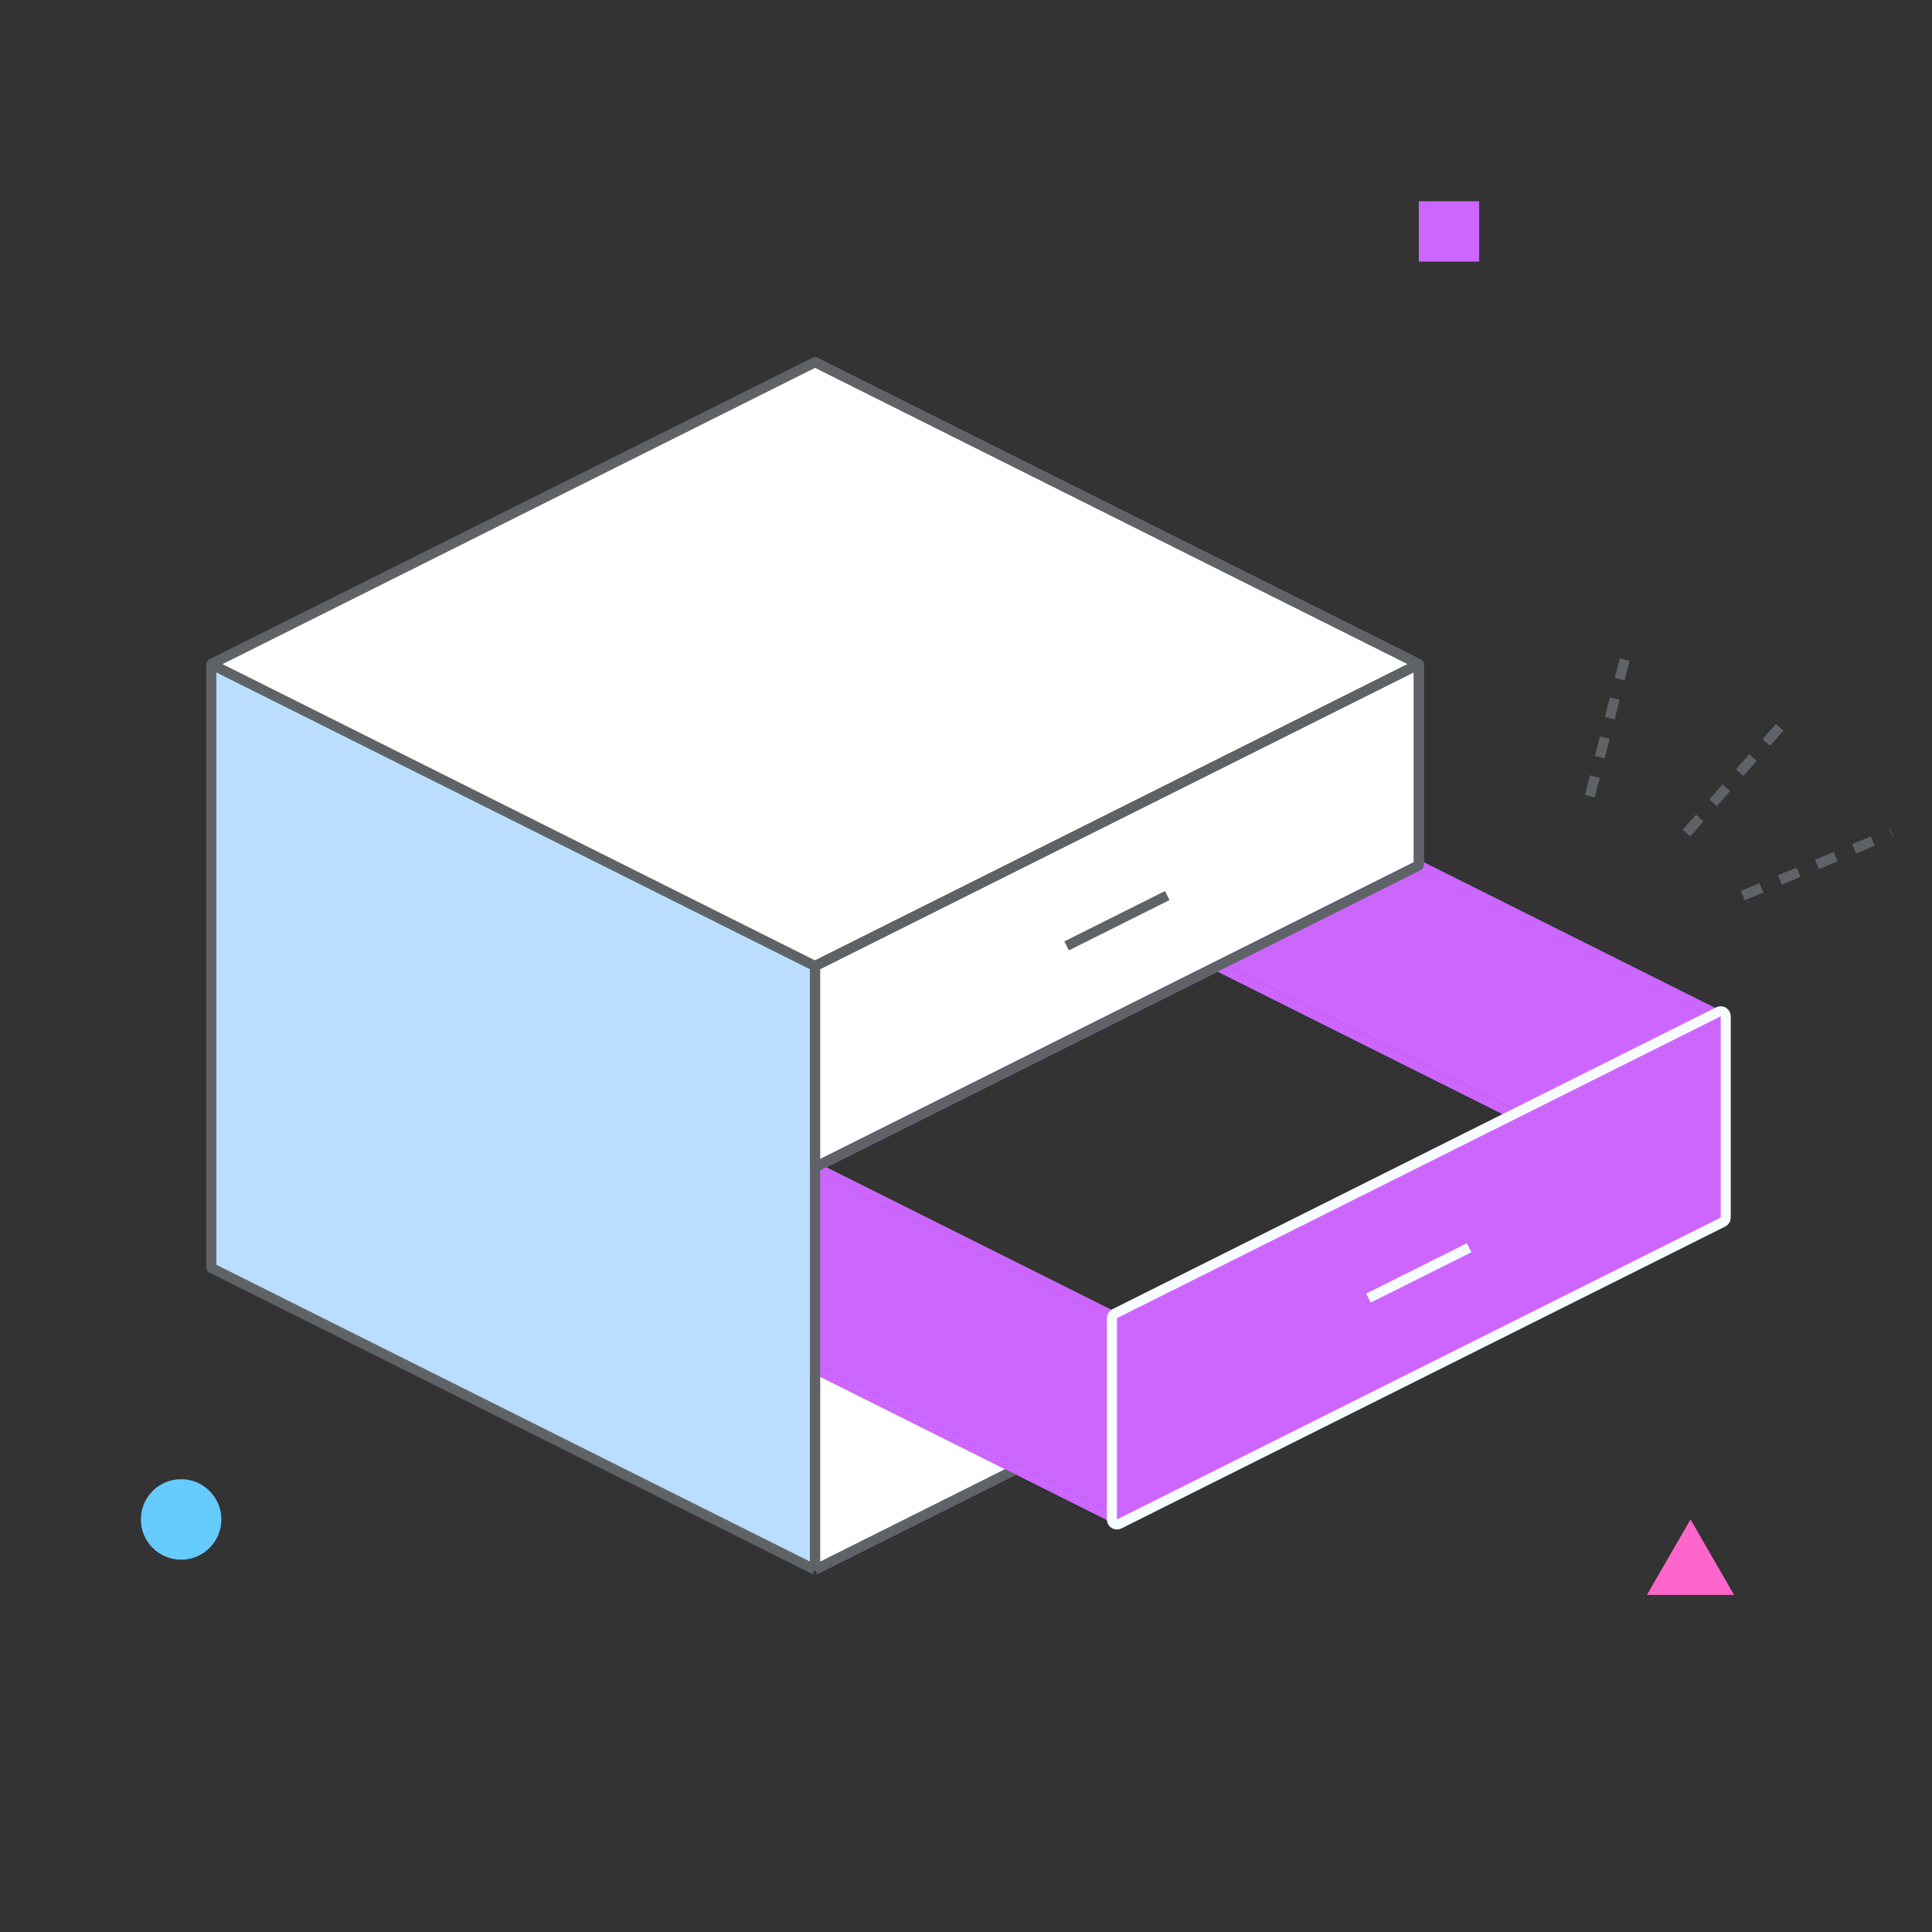 <svg width="192" height="192" viewBox="0 0 192 192" fill="none" xmlns="http://www.w3.org/2000/svg">
<rect x="0" y="0" width="192" height="192" fill="#333333" stroke="none"/>
<circle cx="18" cy="151" r="4" fill="#66CCFF"/>
<rect x="141" y="20" width="6" height="6" fill="#CC66FF"/>
<path d="M168 151L172.33 158.5H163.67L168 151Z" fill="#FF66CC"/>
<path d="M21 126L81 156V136V116V96L21 66V126Z" fill="#BBDDFF"/>
<path d="M81 136V156L101 146L81 136Z" fill="white"/>
<path d="M81 96V116L121 96L141 86V66L121 76L101 86L81 96Z" fill="white"/>
<path d="M81 116V136L101 146L111 151V131L81 116Z" fill="#CC66FF"/>
<path d="M171 101L141 86L121 96L141 106L151 111L171 101Z" fill="#CC66FF"/>
<path d="M111 131V151L171 121V101L151 111L111 131Z" fill="#CC66FF"/>
<path d="M111 131V151L171 121V101L151 111L111 131Z" fill="white"/>
<path d="M81 96L21 66M81 96V116M81 96L101 86L121 76L141 66M81 156L21 126V66M81 156V136M81 156L101 146M21 66L81 36L141 66M141 66V86M81 116V136M81 116L111 131M81 116L121 96M81 136L101 146M141 86L171 101M141 86L121 96M111 131V151M111 131L151 111M111 151L171 121V101M111 151L101 146M171 101L151 111M151 111L141 106L121 96M151 111L121 96" stroke="#5F6368" stroke-linejoin="round"/>
<path d="M81 116V136L101 146L111 151M81 116L111 131M81 116L121 96M111 131V151M111 131L151 111M111 151L171 121V101M171 101L141 86L121 96M171 101L151 111M151 111L141 106L121 96M151 111L121 96" stroke="#CC66FF" stroke-linejoin="round"/>
<path d="M110.5 151C110.5 151.173 110.59 151.334 110.737 151.425C110.885 151.516 111.069 151.525 111.224 151.447L171.224 121.447C171.393 121.363 171.5 121.189 171.5 121V101C171.5 100.827 171.41 100.666 171.263 100.575C171.115 100.484 170.931 100.475 170.776 100.553L110.776 130.553C110.607 130.637 110.5 130.811 110.5 131V151Z" fill="#CC66FF" stroke="#F6FCFF" stroke-linejoin="round"/>
<path d="M21 66L81 36L141 66L81 96L21 66Z" fill="white" stroke="#5F6368" stroke-linejoin="round"/>
<path d="M81 116V96L141 66V86L81 116ZM81 116V156" stroke="#5F6368" stroke-linejoin="round"/>
<path d="M106 94L116 89" stroke="#5F6368" stroke-linejoin="round"/>
<path d="M136 129L146 124" stroke="#F6FCFF" stroke-linejoin="round"/>
<path d="M158 79.118L161.6 65M167.6 82.788L177.8 71.212M173.2 89L188 82.788" stroke="#5F6368" stroke-dasharray="2 2"/>
</svg>
